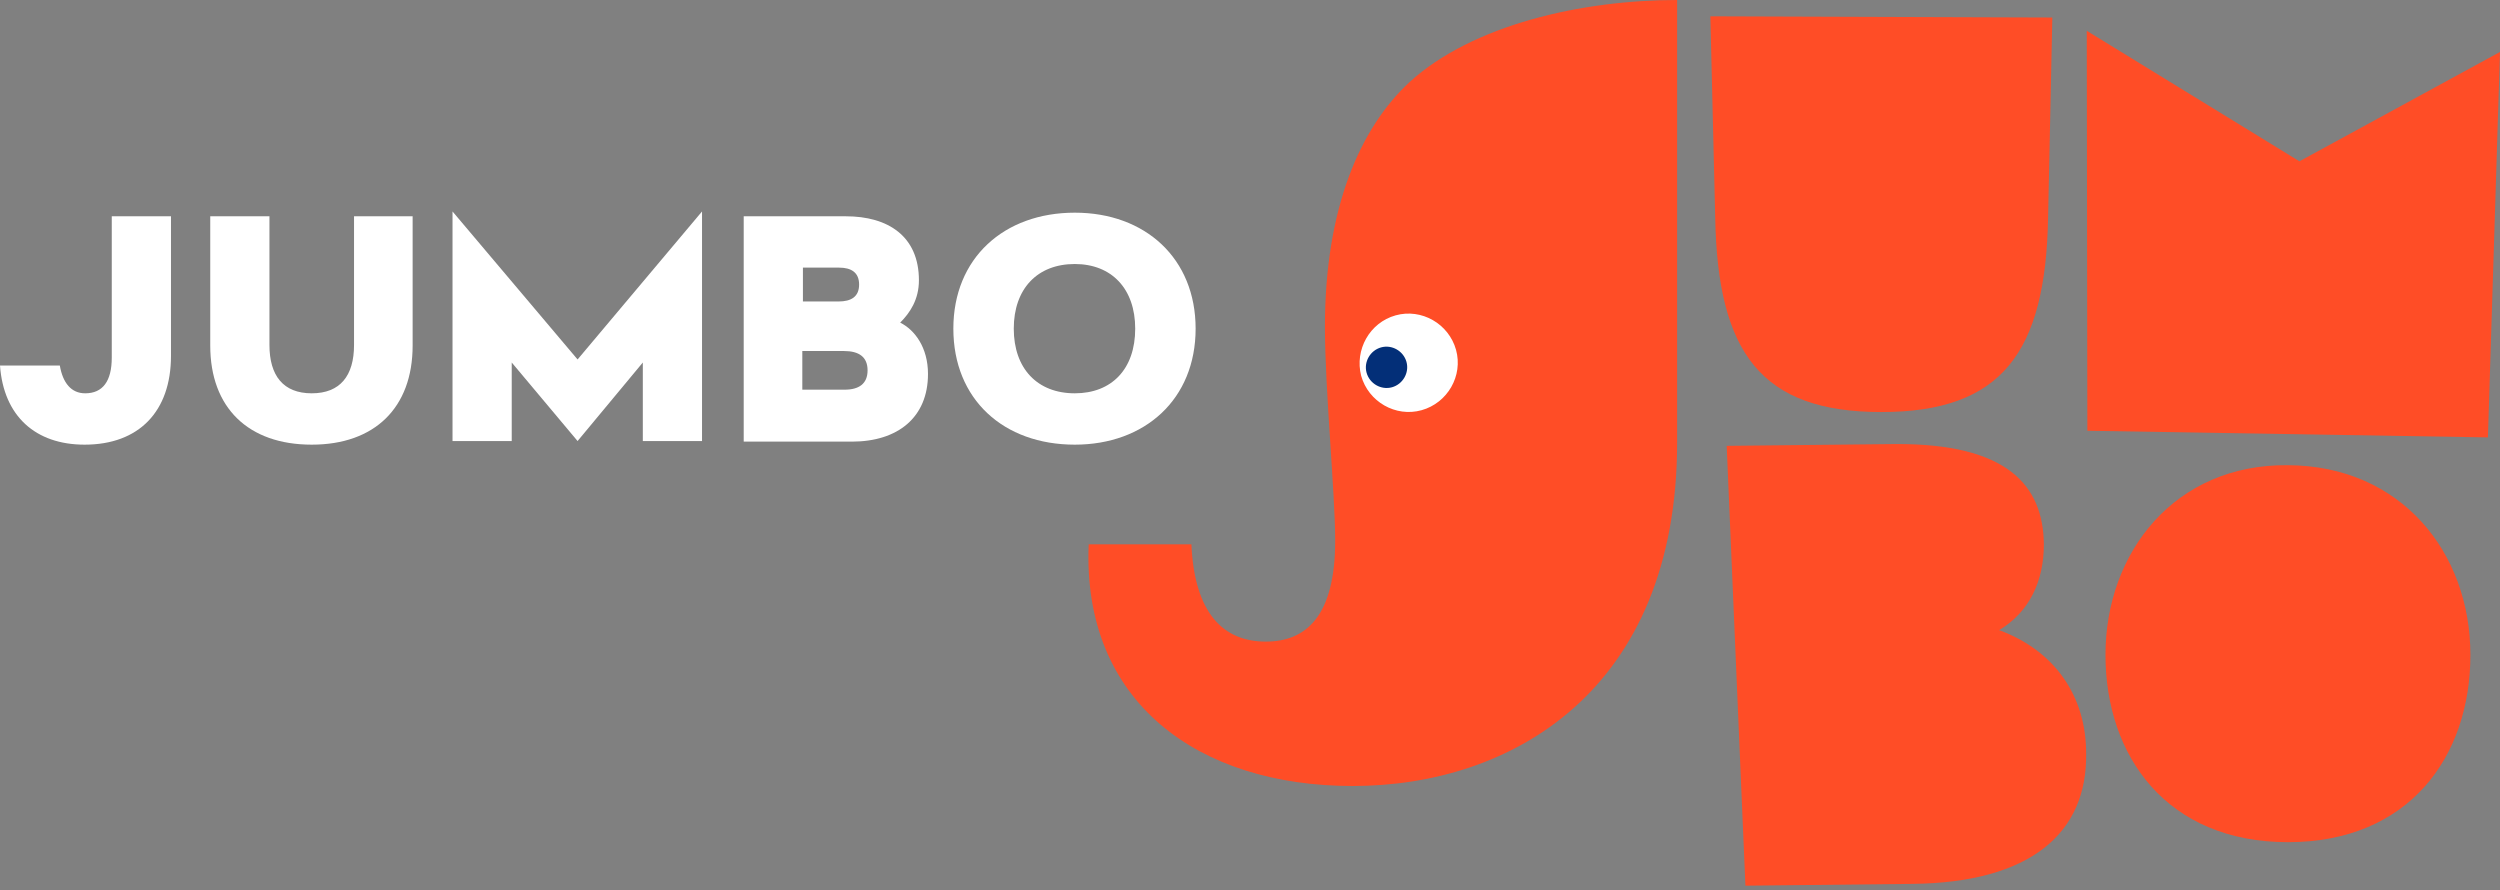 <?xml version="1.0" encoding="UTF-8"?>
<svg xmlns="http://www.w3.org/2000/svg" width="132" height="47" viewBox="0 0 132 47" fill="none">
  <rect x="0" y="0" width="132" height="47" fill="#808080" stroke="none"/>
  <path d="M33.941 23.287V19.14L30.496 23.287L27.019 19.14V23.287H23.893V11.165L30.496 18.98L37.067 11.165V23.287H33.941Z" style="fill: rgb(255, 255, 255);"></path>
  <path d="M21.787 18.246C21.787 21.532 19.778 23.478 16.46 23.478C13.111 23.478 11.101 21.532 11.101 18.246V11.42H14.227V18.215C14.227 19.841 14.961 20.767 16.46 20.767C17.959 20.767 18.693 19.841 18.693 18.215V11.42H21.787V18.246Z" style="fill: rgb(255, 255, 255);"></path>
  <path d="M44.659 11.42C46.892 11.42 48.519 12.473 48.519 14.801C48.519 15.822 48.041 16.524 47.53 17.034C48.296 17.417 48.998 18.342 48.998 19.746C48.998 22.042 47.403 23.318 44.978 23.318H39.268V11.42H44.659ZM42.394 15.918H44.276C44.946 15.918 45.361 15.663 45.361 15.025C45.361 14.387 44.946 14.131 44.308 14.131H42.394V15.918ZM42.394 20.575H44.596C45.361 20.575 45.808 20.256 45.808 19.554C45.808 18.852 45.361 18.534 44.564 18.534H42.362V20.575H42.394Z" style="fill: rgb(255, 255, 255);"></path>
  <path d="M63.129 17.353C63.129 21.085 60.449 23.478 56.749 23.478C52.985 23.478 50.337 21.085 50.337 17.353C50.337 13.621 53.017 11.229 56.749 11.229C60.481 11.229 63.129 13.653 63.129 17.353ZM53.527 17.353C53.527 19.459 54.771 20.767 56.749 20.767C58.695 20.767 59.939 19.491 59.939 17.353C59.939 15.248 58.695 13.94 56.749 13.94C54.771 13.94 53.527 15.248 53.527 17.353Z" style="fill: rgb(255, 255, 255);"></path>
  <path d="M5.901 11.42V18.884C5.901 20.128 5.423 20.767 4.498 20.767C3.764 20.767 3.318 20.224 3.158 19.299H0.032H0C0.191 21.979 1.882 23.478 4.466 23.478C7.337 23.478 9.028 21.724 9.028 18.789V11.42H5.901Z" style="fill: rgb(255, 255, 255);"></path>
  <path d="M74.421 4.338C71.838 6.731 69.956 10.941 69.956 17.258C69.956 20.543 70.498 26.062 70.498 28.55C70.498 32.569 68.935 33.877 66.829 33.877C64.564 33.877 63.065 32.346 62.906 28.741H57.483C57.132 37.067 63.257 41.501 71.423 41.501C79.749 41.501 88.553 36.525 88.553 23.35V0C83.513 0 77.739 1.308 74.421 4.338Z" fill="#FF4D26"></path>
  <path d="M90.563 11.484C90.69 18.629 92.987 21.756 99.335 21.756C105.683 21.756 108.012 18.629 108.139 11.484L108.363 0.925L90.307 0.861L90.563 11.484Z" fill="#FF4D26"></path>
  <path d="M132 2.743L121.409 8.517L110.181 1.627L110.213 22.744L131.362 23.095L132 2.743Z" fill="#FF4D26"></path>
  <path d="M105.555 33.271C107.15 32.314 107.916 30.687 107.916 28.741C107.884 25.615 105.97 23.414 100.069 23.446L91.169 23.541L92.158 46.764L100.962 46.669C107.214 46.605 110.213 43.989 110.149 39.778C110.149 36.748 108.49 34.355 105.555 33.271Z" fill="#FF4D26"></path>
  <path d="M120.803 44.467C127.183 44.467 130.437 39.97 130.437 34.579C130.437 29.156 126.768 24.594 120.803 24.562C114.838 24.498 111.169 29.156 111.169 34.579C111.169 39.938 114.423 44.467 120.803 44.467Z" fill="#FF4D26"></path>
  <path d="M73.688 16.651C75.059 16.268 76.495 17.098 76.878 18.469C77.26 19.841 76.431 21.276 75.059 21.659C73.688 22.042 72.252 21.213 71.869 19.841C71.519 18.469 72.316 17.034 73.688 16.651Z" fill="white"></path>
  <path d="M72.922 18.342C73.496 18.183 74.102 18.534 74.262 19.108C74.421 19.682 74.07 20.288 73.496 20.448C72.922 20.607 72.316 20.256 72.156 19.682C71.997 19.108 72.348 18.502 72.922 18.342Z" fill="#032F78"></path>
</svg>
